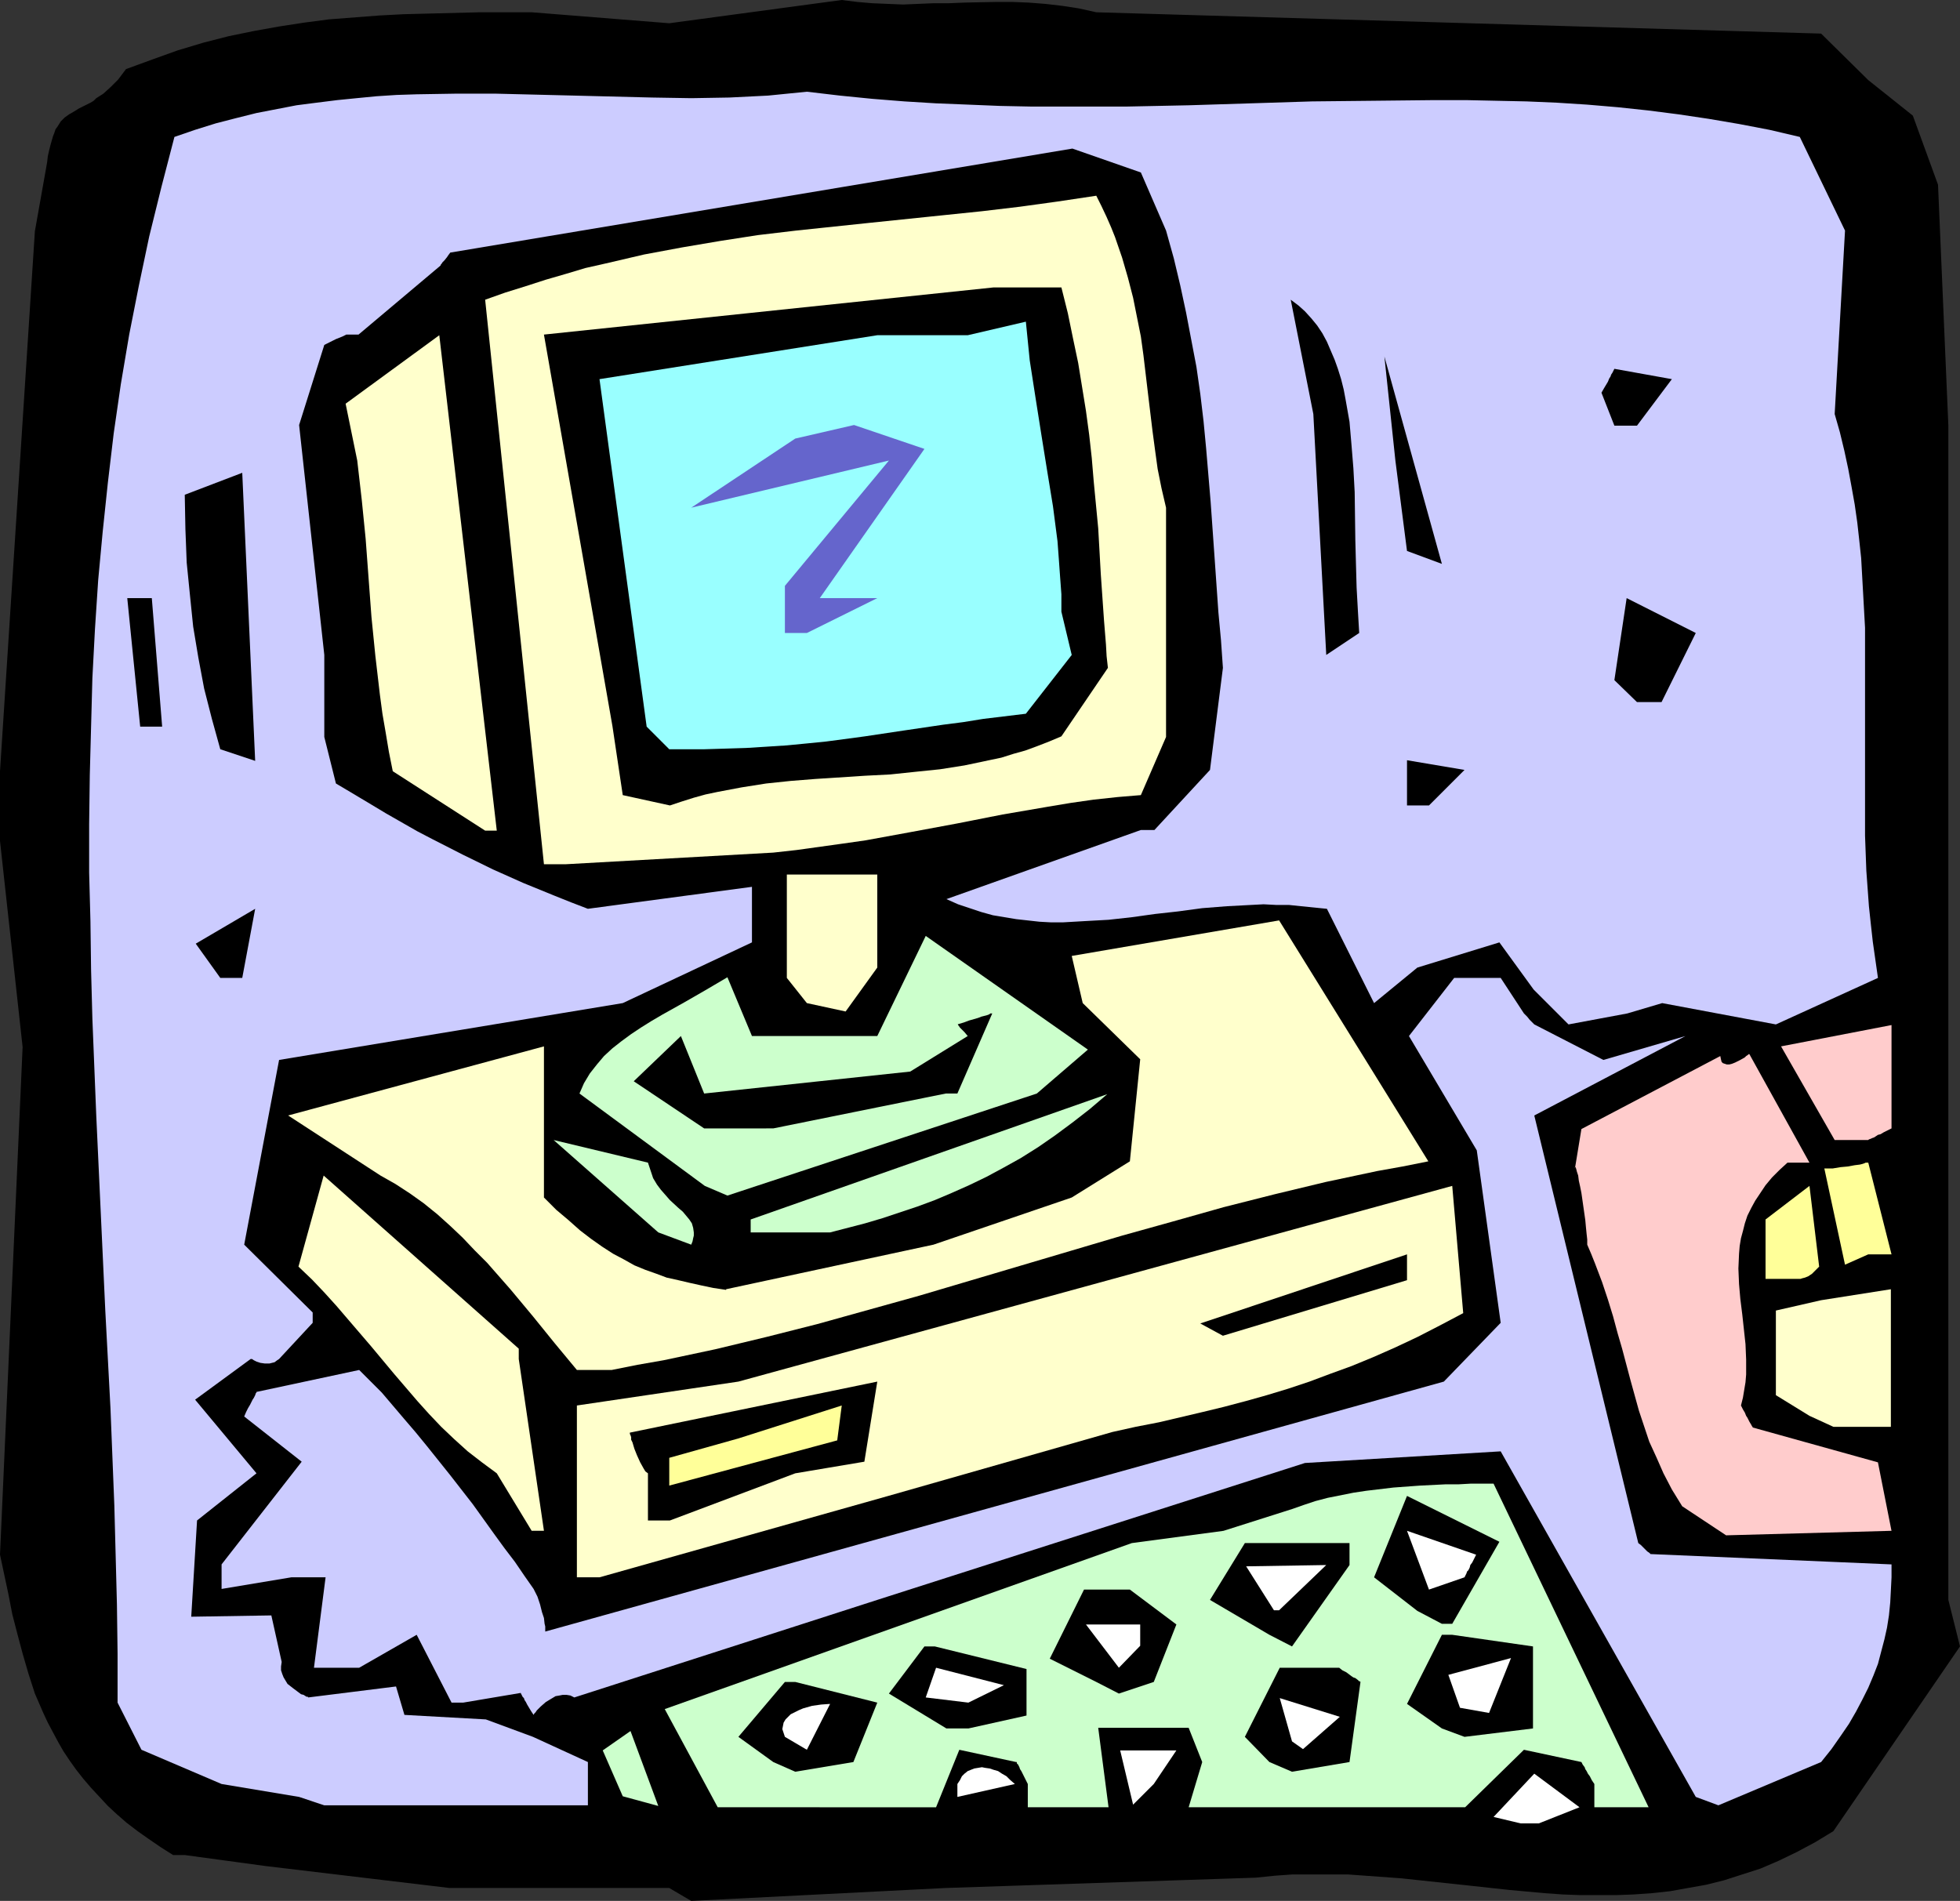 <?xml version="1.0" encoding="UTF-8" standalone="no"?>
<svg
   version="1.0"
   width="129.724mm"
   height="125.826mm"
   id="svg51"
   sodipodi:docname="Computer 26.wmf"
   xmlns:inkscape="http://www.inkscape.org/namespaces/inkscape"
   xmlns:sodipodi="http://sodipodi.sourceforge.net/DTD/sodipodi-0.dtd"
   xmlns="http://www.w3.org/2000/svg"
   xmlns:svg="http://www.w3.org/2000/svg">
  <rect width="100%" height="100%" fill="#333333" stroke="none"/>
  <sodipodi:namedview
     id="namedview51"
     pagecolor="#ffffff"
     bordercolor="#000000"
     borderopacity="0.25"
     inkscape:showpageshadow="2"
     inkscape:pageopacity="0.0"
     inkscape:pagecheckerboard="0"
     inkscape:deskcolor="#d1d1d1"
     inkscape:document-units="mm" />
  <defs
     id="defs1">
    <pattern
       id="WMFhbasepattern"
       patternUnits="userSpaceOnUse"
       width="6"
       height="6"
       x="0"
       y="0" />
  </defs>
  <path
     style="fill:#000000;fill-opacity:1;fill-rule:evenodd;stroke:none"
     d="M 167.417,472.333 H 112.473 L 66.418,466.838 46.218,464.091 h -2.909 l -3.07,-1.939 -3.07,-2.101 -2.747,-1.939 -2.747,-2.101 -2.424,-2.101 -2.262,-2.101 -2.101,-2.262 -2.101,-2.262 -1.939,-2.262 -1.778,-2.262 -1.616,-2.262 -1.616,-2.424 -1.293,-2.262 -1.293,-2.424 -1.293,-2.424 -1.131,-2.424 L 8.726,423.693 7.11,418.684 5.656,413.675 4.363,408.827 3.07,403.818 2.101,398.808 0,388.951 5.656,261.94 0,210.392 V 192.94 L 8.726,57.85 11.797,40.56 l 0.162,-1.454 0.323,-1.454 0.323,-1.293 0.323,-1.131 0.323,-1.131 0.323,-0.808 0.323,-0.97 0.485,-0.646 0.808,-1.293 0.97,-0.97 1.131,-0.808 1.131,-0.646 1.293,-0.808 1.293,-0.646 1.616,-0.808 0.808,-0.485 0.646,-0.646 1.778,-1.131 1.778,-1.616 0.97,-0.97 0.97,-0.97 0.97,-1.293 0.97,-1.293 6.626,-2.424 6.302,-2.262 6.464,-1.939 6.302,-1.616 6.302,-1.293 6.302,-1.131 6.302,-0.97 6.141,-0.808 6.302,-0.485 6.302,-0.485 6.141,-0.323 6.302,-0.162 12.766,-0.323 h 12.928 L 167.417,5.817 210.565,0 l 3.878,0.485 3.717,0.323 3.878,0.162 3.878,0.162 7.595,-0.323 h 3.878 l 3.878,-0.162 7.918,-0.162 h 4.04 l 4.04,0.162 4.202,0.323 4.202,0.485 4.202,0.646 4.363,0.97 181.315,5.333 11.797,11.635 11.15,8.888 6.302,17.29 2.586,60.274 v 17.29 129.758 146.725 l 2.909,11.635 -31.674,46.215 -4.525,2.747 -4.525,2.424 -4.686,2.262 -4.525,1.939 -4.525,1.454 -4.525,1.454 -4.525,1.131 -4.525,0.808 -4.525,0.808 -4.525,0.485 -4.525,0.323 -4.363,0.162 h -4.525 -4.525 l -4.363,-0.162 -4.525,-0.323 -8.888,-0.808 -8.888,-0.97 -9.05,-0.97 -9.05,-0.97 -8.888,-0.646 -4.525,-0.323 h -4.525 -4.686 -4.525 l -4.525,0.323 -4.686,0.485 -77.568,2.585 -63.67,3.232 z"
     id="path1" />
  <path
     style="fill:#ffffff;fill-opacity:1;fill-rule:evenodd;stroke:none"
     d="m 380.406,456.173 -6.787,-1.616 10.181,-10.827 11.312,8.403 -10.181,4.04 z"
     id="path2" />
  <path
     style="fill:#ccffcc;fill-opacity:1;fill-rule:evenodd;stroke:none"
     d="m 406.908,452.134 h -8.08 v -5.817 l -0.646,-0.97 -0.485,-0.97 -0.485,-0.646 -0.323,-0.646 -0.323,-0.485 -0.162,-0.485 -0.485,-0.646 -0.162,-0.323 -0.162,-0.323 v 0 l -14.382,-3.07 -14.706,14.382 h -69.165 l 3.394,-11.311 -3.394,-8.564 h -22.624 l 2.586,19.876 h -20.2 v -5.817 l -0.485,-0.97 -0.485,-0.97 -0.323,-0.646 -0.323,-0.646 -0.323,-0.485 -0.162,-0.485 -0.323,-0.646 -0.323,-0.323 v -0.323 h -0.162 l -14.221,-3.07 -5.818,14.382 H 179.537 l -13.251,-24.562 116.837,-41.529 22.947,-3.07 17.291,-5.494 2.747,-0.97 2.909,-0.97 3.07,-0.808 3.232,-0.646 3.232,-0.646 3.232,-0.485 6.787,-0.808 6.626,-0.485 6.464,-0.323 h 3.232 l 2.909,-0.162 h 5.818 l 38.784,80.957 z"
     id="path3" />
  <path
     style="fill:#ccccff;fill-opacity:1;fill-rule:evenodd;stroke:none"
     d="M 74.821,449.548 55.429,446.316 35.39,437.752 29.411,425.956 v -12.281 l -0.162,-12.281 -0.323,-12.443 -0.323,-12.281 -0.97,-24.4 -1.293,-24.4 -1.131,-24.4 -1.131,-24.4 -0.97,-24.239 -0.323,-12.119 -0.162,-12.281 -0.323,-12.119 V 206.191 l 0.162,-12.281 0.323,-12.119 0.323,-12.119 0.646,-12.281 0.808,-12.281 1.131,-12.119 L 26.987,120.709 28.442,108.428 30.219,96.147 32.32,83.704 34.744,71.424 37.33,59.143 40.4,46.7 l 3.232,-12.443 5.171,-1.778 5.171,-1.616 5.01,-1.293 5.171,-1.293 5.01,-0.97 5.01,-0.97 5.01,-0.646 5.171,-0.646 4.848,-0.485 5.01,-0.485 5.01,-0.323 5.01,-0.162 9.858,-0.162 h 9.858 l 19.715,0.485 19.392,0.485 9.858,0.162 9.534,-0.162 9.696,-0.485 4.848,-0.485 4.848,-0.485 8.242,0.97 8.08,0.808 8.08,0.646 7.918,0.485 8.08,0.323 7.918,0.323 7.918,0.162 h 7.918 15.675 l 15.675,-0.323 15.514,-0.485 15.352,-0.485 15.514,-0.162 15.19,-0.162 h 7.757 l 15.19,0.323 7.595,0.323 7.595,0.485 7.595,0.646 7.595,0.808 7.595,0.97 7.595,1.131 7.595,1.293 7.595,1.454 7.595,1.778 11.312,23.431 -2.586,45.892 1.293,4.525 1.131,4.686 0.97,4.525 0.808,4.363 0.808,4.525 0.646,4.525 0.485,4.363 0.485,4.525 0.485,8.726 0.485,8.726 v 8.726 8.564 17.29 8.726 8.726 l 0.323,8.726 0.646,8.888 0.485,4.525 0.485,4.363 0.646,4.525 0.646,4.525 -25.533,11.635 -28.442,-5.333 -8.726,2.585 -14.706,2.747 -8.726,-8.726 -8.565,-11.796 -20.523,6.302 -10.827,8.888 -11.797,-23.592 -3.232,-0.323 -3.232,-0.323 -3.07,-0.323 h -3.232 l -3.07,-0.162 -3.07,0.162 -6.141,0.323 -6.141,0.485 -5.979,0.808 -5.818,0.646 -5.818,0.808 -5.818,0.646 -5.818,0.323 -5.656,0.323 h -2.909 l -2.909,-0.162 -2.909,-0.323 -2.909,-0.323 -2.909,-0.485 -2.909,-0.485 -2.909,-0.808 -2.909,-0.97 -2.909,-0.97 -2.909,-1.293 48.642,-17.29 h 3.394 l 13.898,-15.028 3.232,-25.531 -0.485,-6.948 -0.646,-6.948 -0.97,-13.897 -0.97,-13.735 -1.131,-13.412 -0.646,-6.787 -0.808,-6.787 -0.97,-6.787 -1.293,-6.787 -1.293,-6.787 -1.454,-6.787 -1.616,-6.787 -1.939,-6.948 -6.302,-14.543 -17.13,-5.979 -155.621,26.016 -0.485,0.646 -0.323,0.485 -0.646,0.808 -0.485,0.485 -0.323,0.485 -0.162,0.162 v 0.162 0 L 89.688,83.704 h -3.07 l -0.97,0.485 -0.808,0.323 -0.808,0.323 -0.646,0.323 -0.97,0.485 -0.646,0.323 -0.323,0.162 -0.323,0.162 v 0 l -6.302,20.037 6.302,57.527 v 20.522 l 2.909,11.635 4.363,2.585 4.04,2.424 4.04,2.424 7.918,4.525 3.717,1.939 7.595,3.878 7.595,3.717 7.595,3.393 7.918,3.232 4.04,1.616 4.202,1.616 41.046,-5.494 v 13.897 l -32.32,15.19 -85.971,14.22 -8.726,46.215 17.13,16.967 v 2.585 l -8.403,9.049 -0.485,0.323 -0.646,0.485 -0.646,0.162 -0.646,0.162 h -1.131 l -1.131,-0.162 -0.97,-0.323 -0.646,-0.323 -0.485,-0.323 h -0.162 -0.162 l -13.898,10.18 15.352,18.421 -14.867,11.796 -1.454,24.077 20.038,-0.323 2.586,11.635 -0.162,1.131 v 0.97 l 0.323,0.97 0.323,0.808 0.485,0.808 0.485,0.808 1.454,1.131 1.293,0.97 0.646,0.485 0.646,0.162 0.485,0.323 0.323,0.162 h 0.323 v 0.162 l 21.978,-2.747 2.101,7.11 20.362,1.131 11.797,4.363 13.736,6.302 v 10.827 H 81.123 Z"
     id="path4" />
  <path
     style="fill:#ccffcc;fill-opacity:1;fill-rule:evenodd;stroke:none"
     d="m 150.773,437.913 6.949,-4.848 6.949,18.745 -8.888,-2.424 z"
     id="path5" />
  <path
     style="fill:#ffffff;fill-opacity:1;fill-rule:evenodd;stroke:none"
     d="m 239.491,446.316 0.646,-0.97 0.485,-0.97 0.646,-0.646 0.808,-0.646 0.808,-0.323 0.808,-0.323 0.97,-0.162 0.97,-0.162 0.808,0.162 1.131,0.162 0.97,0.323 1.131,0.323 0.97,0.646 1.131,0.646 0.97,0.97 1.131,0.97 -14.382,3.232 z"
     id="path6" />
  <path
     style="fill:#ccccff;fill-opacity:1;fill-rule:evenodd;stroke:none"
     d="m 424.2,449.548 -48.803,-86.452 -48.965,2.909 -106.494,34.096 -76.275,24.562 -0.97,-0.485 -0.97,-0.162 h -0.97 l -0.808,0.162 -0.97,0.162 -0.808,0.485 -1.616,0.97 -1.293,1.131 -0.485,0.485 -0.485,0.485 -0.323,0.485 -0.323,0.323 -0.162,0.323 v 0 l -0.646,-0.97 -0.485,-0.808 -0.485,-0.808 -0.323,-0.646 -0.323,-0.485 -0.162,-0.485 -0.323,-0.323 -0.162,-0.323 -0.162,-0.323 -0.162,-0.323 v 0 l -14.382,2.424 h -2.909 l -8.726,-16.967 -14.382,8.241 H 78.538 l 2.909,-22.623 h -8.565 l -17.453,2.909 v -6.14 L 75.467,365.682 61.085,354.371 l 0.485,-1.131 0.485,-0.97 0.485,-0.808 0.323,-0.646 0.323,-0.646 0.323,-0.485 0.162,-0.323 0.162,-0.323 0.162,-0.485 0.162,-0.162 v -0.162 l 25.694,-5.494 2.747,2.747 2.909,2.909 2.747,3.232 2.747,3.232 2.909,3.393 2.909,3.555 5.818,7.272 5.656,7.272 5.333,7.433 2.586,3.555 2.586,3.393 2.424,3.555 2.262,3.232 0.97,1.939 0.646,1.939 0.485,1.939 0.485,1.454 0.162,1.454 0.162,0.646 v 0.323 0.485 0.485 l 224.785,-62.536 14.221,-14.705 -5.979,-43.145 -16.968,-28.602 11.312,-14.543 h 11.635 l 5.818,8.888 0.808,0.808 0.646,0.808 0.485,0.485 0.323,0.323 0.162,0.162 0.162,0.162 17.291,8.888 20.523,-5.979 -37.814,19.876 26.018,106.974 0.646,0.485 0.323,0.323 0.808,0.808 0.485,0.485 0.485,0.323 0.162,0.162 v 0 l 0.162,0.162 60.277,2.585 v 3.232 l -0.162,3.232 -0.162,3.07 -0.323,3.232 -0.485,3.07 -0.646,2.909 -0.808,3.07 -0.808,3.07 -1.131,2.909 -1.293,3.07 -1.454,2.909 -1.616,3.07 -1.778,3.07 -2.101,3.07 -2.262,3.232 -2.586,3.232 -25.694,10.827 z"
     id="path7" />
  <path
     style="fill:#ffffff;fill-opacity:1;fill-rule:evenodd;stroke:none"
     d="m 283.446,451.487 -3.232,-13.574 h 14.059 l -5.656,8.403 z"
     id="path8" />
  <path
     style="fill:#000000;fill-opacity:1;fill-rule:evenodd;stroke:none"
     d="m 193.435,440.822 -8.726,-6.302 11.635,-13.735 h 2.586 l 20.523,5.171 -5.979,14.866 -14.544,2.424 z"
     id="path9" />
  <path
     style="fill:#000000;fill-opacity:1;fill-rule:evenodd;stroke:none"
     d="m 317.544,440.822 -6.141,-6.302 8.726,-17.29 h 14.867 l 0.808,0.646 0.97,0.485 0.646,0.485 0.646,0.485 0.485,0.323 0.485,0.162 0.646,0.485 0.323,0.323 h 0.162 l 0.162,0.162 -2.747,20.037 -14.382,2.424 z"
     id="path10" />
  <path
     style="fill:#ffffff;fill-opacity:1;fill-rule:evenodd;stroke:none"
     d="m 196.344,434.52 -0.323,-0.97 -0.323,-0.97 0.162,-0.808 0.162,-0.808 0.485,-0.808 0.646,-0.646 0.646,-0.646 0.97,-0.485 0.97,-0.485 1.131,-0.485 2.262,-0.646 2.262,-0.323 2.262,-0.162 -5.818,11.473 z"
     id="path11" />
  <path
     style="fill:#ffffff;fill-opacity:1;fill-rule:evenodd;stroke:none"
     d="m 323.2,435.651 -3.07,-10.827 15.029,4.686 -9.211,8.08 z"
     id="path12" />
  <path
     style="fill:#000000;fill-opacity:1;fill-rule:evenodd;stroke:none"
     d="m 236.744,432.419 -14.382,-8.726 8.888,-11.796 h 2.586 l 22.947,5.656 v 11.635 l -14.544,3.232 z"
     id="path13" />
  <path
     style="fill:#000000;fill-opacity:1;fill-rule:evenodd;stroke:none"
     d="m 360.691,432.419 -8.726,-6.14 8.726,-17.29 h 2.586 l 20.2,2.909 v 20.522 l -17.13,2.101 z"
     id="path14" />
  <path
     style="fill:#ffffff;fill-opacity:1;fill-rule:evenodd;stroke:none"
     d="m 231.573,424.663 2.586,-7.433 16.968,4.363 -8.888,4.363 z"
     id="path15" />
  <path
     style="fill:#ffffff;fill-opacity:1;fill-rule:evenodd;stroke:none"
     d="m 365.216,427.248 -2.909,-8.241 15.675,-4.201 -5.494,13.735 z"
     id="path16" />
  <path
     style="fill:#000000;fill-opacity:1;fill-rule:evenodd;stroke:none"
     d="m 274.235,420.785 -11.635,-5.817 8.565,-17.29 h 11.474 l 11.635,8.726 -5.656,14.382 -8.726,2.909 z"
     id="path17" />
  <path
     style="fill:#ffffff;fill-opacity:1;fill-rule:evenodd;stroke:none"
     d="m 279.891,417.23 -8.242,-10.827 h 13.574 v 5.333 z"
     id="path18" />
  <path
     style="fill:#000000;fill-opacity:1;fill-rule:evenodd;stroke:none"
     d="m 317.544,408.989 -14.867,-8.726 8.726,-14.22 h 3.07 23.109 v 5.494 l -14.382,20.361 z"
     id="path19" />
  <path
     style="fill:#000000;fill-opacity:1;fill-rule:evenodd;stroke:none"
     d="m 354.55,403.01 -10.827,-8.403 8.242,-20.361 23.109,11.473 -11.797,20.522 h -2.586 z"
     id="path20" />
  <path
     style="fill:#ffffff;fill-opacity:1;fill-rule:evenodd;stroke:none"
     d="m 318.675,402.848 -6.949,-10.988 20.038,-0.323 -11.797,11.311 z"
     id="path21" />
  <path
     style="fill:#ffffff;fill-opacity:1;fill-rule:evenodd;stroke:none"
     d="m 357.459,397.677 -5.494,-14.705 17.291,5.979 -0.485,0.97 -0.485,0.97 -0.485,0.646 -0.162,0.646 -0.323,0.646 -0.323,0.323 -0.162,0.485 -0.162,0.323 -0.162,0.323 -0.162,0.323 v 0 z"
     id="path22" />
  <path
     style="fill:#ffffcc;fill-opacity:1;fill-rule:evenodd;stroke:none"
     d="m 144.309,394.607 v -42.983 l 40.4,-5.979 178.568,-48.962 2.747,31.834 -5.818,3.07 -5.656,2.909 -5.494,2.585 -5.494,2.424 -5.494,2.262 -5.333,1.939 -5.171,1.939 -5.333,1.778 -5.333,1.616 -5.171,1.454 -5.494,1.454 -5.333,1.293 -5.494,1.293 -5.494,1.293 -5.818,1.131 -5.818,1.293 -56.075,15.998 -72.235,20.361 z"
     id="path23" />
  <path
     style="fill:#ffcccc;fill-opacity:1;fill-rule:evenodd;stroke:none"
     d="m 420.806,376.832 -1.293,-2.101 -1.293,-2.101 -2.101,-4.04 -1.778,-4.04 -1.778,-3.878 -1.293,-3.878 -1.293,-3.878 -2.101,-7.595 -2.101,-7.918 -1.131,-3.878 -1.131,-4.201 -1.293,-4.201 -1.454,-4.363 -1.778,-4.686 -0.97,-2.424 -0.97,-2.262 v -1.293 l -0.162,-1.454 -0.162,-1.616 -0.162,-1.778 -0.485,-3.393 -0.485,-3.393 -0.323,-1.616 -0.323,-1.454 -0.162,-1.293 -0.323,-0.97 -0.162,-0.646 -0.162,-0.485 v 0 h -0.162 v 0.323 l 1.616,-9.857 34.744,-18.26 0.162,0.808 0.162,0.646 0.323,0.323 0.485,0.162 0.485,0.162 h 0.646 l 0.646,-0.162 0.808,-0.323 1.293,-0.646 1.131,-0.646 0.323,-0.323 0.485,-0.323 0.162,-0.162 h 0.162 l 15.029,27.147 h -5.494 l -1.939,1.778 -1.939,1.939 -1.616,1.939 -1.293,1.939 -1.293,1.939 -0.97,1.778 -0.97,1.939 -0.646,1.939 -0.485,1.939 -0.485,1.778 -0.323,1.939 -0.162,1.939 -0.162,3.717 0.162,3.878 0.323,3.717 0.485,3.878 0.808,7.433 0.162,3.878 v 3.717 l -0.162,1.939 -0.323,1.939 -0.323,1.939 -0.485,1.939 0.485,0.97 0.485,0.808 0.323,0.808 0.323,0.485 0.323,0.646 0.162,0.323 0.485,0.808 0.162,0.323 0.162,0.162 v 0.162 l 31.35,8.726 3.394,17.129 -41.37,1.131 z"
     id="path24" />
  <path
     style="fill:#ffffcc;fill-opacity:1;fill-rule:evenodd;stroke:none"
     d="m 132.997,382.972 -8.726,-14.382 -3.717,-2.747 -3.555,-2.747 -3.394,-3.07 -3.232,-3.07 -3.07,-3.232 -2.909,-3.232 -5.818,-6.787 -5.656,-6.787 -5.818,-6.787 -2.909,-3.393 -3.07,-3.393 -3.07,-3.232 -3.394,-3.232 6.302,-22.784 48.803,43.307 v 2.585 l 6.302,42.983 z"
     id="path25" />
  <path
     style="fill:#000000;fill-opacity:1;fill-rule:evenodd;stroke:none"
     d="m 162.085,380.387 v -11.796 l -0.646,-0.485 -0.485,-0.808 -0.808,-1.454 -0.808,-1.778 -0.646,-1.616 -0.485,-1.616 -0.323,-0.646 v -0.646 l -0.162,-0.485 -0.162,-0.323 v -0.323 0 l 61.893,-12.766 -3.232,20.037 -17.291,2.909 -31.35,11.796 z"
     id="path26" />
  <path
     style="fill:#ffff99;fill-opacity:1;fill-rule:evenodd;stroke:none"
     d="m 167.417,371.661 v -6.948 l 17.291,-4.848 25.856,-8.241 -1.131,8.726 z"
     id="path27" />
  <path
     style="fill:#ffffcc;fill-opacity:1;fill-rule:evenodd;stroke:none"
     d="m 452.641,354.209 -8.403,-5.171 v -21.169 l 11.312,-2.585 17.453,-2.747 v 34.419 h -14.382 z"
     id="path28" />
  <path
     style="fill:#ffffcc;fill-opacity:1;fill-rule:evenodd;stroke:none"
     d="m 144.309,342.736 -5.494,-6.625 -5.494,-6.787 -5.656,-6.787 -5.818,-6.625 -3.07,-3.07 -3.07,-3.232 -3.07,-2.909 -3.232,-2.909 -3.394,-2.747 -3.394,-2.424 -3.717,-2.424 -3.717,-2.101 -23.109,-15.028 63.994,-17.29 V 299.591 l 3.07,3.07 3.07,2.585 2.909,2.585 2.747,2.101 2.747,1.939 2.747,1.778 2.747,1.454 2.586,1.454 2.747,1.131 2.747,0.97 2.586,0.97 2.909,0.646 2.747,0.646 2.909,0.646 3.07,0.646 3.232,0.485 v -0.162 l 51.874,-11.15 34.582,-11.796 14.544,-9.049 2.586,-25.531 -14.382,-14.058 -2.747,-11.796 51.874,-8.888 23.432,37.812 13.898,22.461 -6.464,1.293 -6.302,1.131 -12.928,2.747 -12.766,3.07 -12.766,3.232 -12.605,3.555 -12.766,3.555 -50.742,15.028 -12.766,3.555 -12.766,3.555 -12.766,3.232 -12.766,3.07 -12.928,2.747 -6.464,1.131 -6.464,1.293 z"
     id="path29" />
  <path
     style="fill:#000000;fill-opacity:1;fill-rule:evenodd;stroke:none"
     d="m 300.252,331.101 51.712,-17.29 v 6.464 l -46.056,13.897 z"
     id="path30" />
  <path
     style="fill:#ffff99;fill-opacity:1;fill-rule:evenodd;stroke:none"
     d="m 441.652,319.952 v -14.866 l 10.989,-8.403 2.424,20.199 -0.97,0.97 -0.808,0.808 -0.97,0.646 -0.808,0.323 -0.646,0.162 -0.485,0.162 h -0.323 v 0 z"
     id="path31" />
  <path
     style="fill:#ffff99;fill-opacity:1;fill-rule:evenodd;stroke:none"
     d="m 461.529,316.397 -5.171,-24.077 h 2.101 l 1.939,-0.323 1.778,-0.162 1.778,-0.323 1.293,-0.162 0.646,-0.162 0.485,-0.162 0.323,-0.162 h 0.323 0.162 0.162 l 5.818,22.946 h -5.818 z"
     id="path32" />
  <path
     style="fill:#ccffcc;fill-opacity:1;fill-rule:evenodd;stroke:none"
     d="m 164.67,308.317 -26.179,-23.108 23.594,5.656 0.646,1.939 0.646,1.939 0.97,1.616 0.97,1.293 1.131,1.293 1.131,1.293 2.101,1.939 1.131,0.97 0.808,0.97 0.808,0.97 0.646,0.97 0.323,1.131 0.162,1.131 v 0.808 l -0.162,0.646 -0.162,0.808 -0.323,0.808 z"
     id="path33" />
  <path
     style="fill:#ccffcc;fill-opacity:1;fill-rule:evenodd;stroke:none"
     d="m 187.779,305.085 89.203,-31.349 -4.363,3.717 -4.363,3.393 -4.363,3.232 -4.202,2.909 -4.363,2.747 -4.363,2.424 -4.202,2.262 -4.363,2.101 -4.363,1.939 -4.202,1.778 -4.363,1.616 -4.363,1.454 -4.363,1.454 -4.363,1.293 -8.726,2.262 h -19.877 z"
     id="path34" />
  <path
     style="fill:#ccffcc;fill-opacity:1;fill-rule:evenodd;stroke:none"
     d="m 176.305,296.682 -31.35,-23.108 1.131,-2.585 1.454,-2.424 1.778,-2.262 1.778,-2.101 2.101,-1.939 2.262,-1.778 2.424,-1.778 2.424,-1.616 2.586,-1.616 2.747,-1.616 5.494,-3.07 5.333,-3.07 5.494,-3.232 6.141,14.705 h 28.118 3.232 l 12.12,-25.047 40.562,28.44 -12.766,10.988 -77.406,25.531 z"
     id="path35" />
  <path
     style="fill:#ffcccc;fill-opacity:1;fill-rule:evenodd;stroke:none"
     d="m 458.943,285.209 -13.413,-23.431 27.634,-5.333 v 25.855 l -0.97,0.485 -0.97,0.485 -0.808,0.485 -0.646,0.162 -0.485,0.323 -0.485,0.323 -0.485,0.162 -0.323,0.162 -0.485,0.162 -0.162,0.162 v 0 z"
     id="path36" />
  <path
     style="fill:#000000;fill-opacity:1;fill-rule:evenodd;stroke:none"
     d="M 187.779,282.301 H 176.144 l -17.614,-11.796 11.797,-11.311 5.818,14.382 51.55,-5.494 14.382,-8.888 -0.808,-0.97 -0.646,-0.646 -0.485,-0.485 -0.323,-0.485 -0.162,-0.162 v -0.162 h -0.162 l 1.616,-0.485 1.293,-0.485 1.131,-0.323 1.131,-0.323 0.808,-0.323 0.646,-0.162 0.646,-0.162 0.485,-0.162 0.323,-0.162 0.162,-0.162 h 0.485 v 0 l -8.726,20.037 h -2.909 l -43.147,8.726 z"
     id="path37" />
  <path
     style="fill:#ffffcc;fill-opacity:1;fill-rule:evenodd;stroke:none"
     d="m 201.838,250.952 -5.01,-6.302 v -25.855 h 22.624 v 23.269 l -7.918,10.988 z"
     id="path38" />
  <path
     style="fill:#000000;fill-opacity:1;fill-rule:evenodd;stroke:none"
     d="m 55.106,244.65 -6.141,-8.564 14.867,-8.726 -3.232,17.29 z"
     id="path39" />
  <path
     style="fill:#ffffcc;fill-opacity:1;fill-rule:evenodd;stroke:none"
     d="m 136.067,216.21 -14.706,-141.231 5.01,-1.778 5.171,-1.616 5.01,-1.616 5.01,-1.454 4.848,-1.454 5.01,-1.131 4.848,-1.131 4.848,-1.131 9.534,-1.778 9.534,-1.616 9.373,-1.454 9.534,-1.131 18.422,-1.939 18.746,-1.939 9.373,-0.97 9.534,-1.131 9.373,-1.293 9.696,-1.454 1.293,2.585 1.293,2.747 1.131,2.585 0.97,2.424 1.778,5.171 1.454,5.009 1.293,5.009 0.97,4.848 0.97,4.848 0.646,4.686 1.131,9.534 1.131,9.372 0.646,4.848 0.646,4.686 0.97,4.848 1.131,4.848 v 17.129 40.236 l -6.302,14.543 -5.818,0.485 -5.979,0.646 -5.656,0.808 -5.818,0.97 -11.312,1.939 -11.474,2.262 -11.312,2.101 -11.474,2.101 -5.656,0.808 -5.818,0.808 -5.818,0.808 -5.818,0.646 -51.874,2.909 z"
     id="path40" />
  <path
     style="fill:#ffffcc;fill-opacity:1;fill-rule:evenodd;stroke:none"
     d="m 121.361,207.807 -23.109,-14.866 -0.97,-4.848 -0.808,-4.848 -0.808,-4.686 -0.646,-4.848 -1.131,-9.695 -0.97,-9.695 -1.454,-19.553 -0.97,-9.695 -1.131,-9.857 -2.909,-14.22 23.432,-17.129 14.382,123.941 z"
     id="path41" />
  <path
     style="fill:#000000;fill-opacity:1;fill-rule:evenodd;stroke:none"
     d="M 155.782,198.919 153.197,181.629 136.067,83.704 248.541,71.908 h 16.968 l 1.616,6.464 1.293,6.302 1.293,6.14 0.97,5.979 0.97,5.979 0.808,5.979 0.646,5.817 0.485,5.817 1.131,11.796 0.646,11.473 0.808,11.635 0.485,5.979 0.162,2.909 0.323,2.909 -11.635,17.129 -3.07,1.293 -2.909,1.131 -3.07,1.131 -2.909,0.808 -3.07,0.97 -3.07,0.646 -6.141,1.293 -6.141,0.97 -6.302,0.646 -6.141,0.646 -6.302,0.323 -12.443,0.808 -6.141,0.485 -6.141,0.646 -6.141,0.97 -5.979,1.131 -3.07,0.646 -2.909,0.808 -3.07,0.97 -2.909,0.97 z"
     id="path42" />
  <path
     style="fill:#000000;fill-opacity:1;fill-rule:evenodd;stroke:none"
     d="m 351.964,201.505 v -11.311 l 14.382,2.424 -8.888,8.888 z"
     id="path43" />
  <path
     style="fill:#000000;fill-opacity:1;fill-rule:evenodd;stroke:none"
     d="m 55.106,187.446 -2.101,-7.595 -1.939,-7.595 -1.454,-7.756 -1.293,-7.756 -0.808,-7.918 -0.808,-8.08 -0.323,-8.403 -0.162,-8.564 14.382,-5.494 3.232,72.07 z"
     id="path44" />
  <path
     style="fill:#99ffff;fill-opacity:1;fill-rule:evenodd;stroke:none"
     d="m 167.417,187.446 -5.656,-5.656 -11.797,-86.936 69.488,-10.988 h 22.624 l 14.544,-3.393 0.485,4.848 0.485,4.848 1.454,9.372 1.454,9.211 1.454,9.049 1.454,8.888 1.131,8.726 0.323,4.363 0.323,4.525 0.323,4.363 v 4.363 l 2.586,10.827 -11.474,14.705 -5.333,0.646 -5.333,0.646 -5.01,0.808 -5.01,0.646 -9.858,1.454 -9.696,1.454 -9.696,1.293 -4.848,0.485 -5.01,0.485 -5.01,0.323 -5.171,0.323 -5.171,0.162 -5.333,0.162 z"
     id="path45" />
  <path
     style="fill:#000000;fill-opacity:1;fill-rule:evenodd;stroke:none"
     d="m 35.067,181.791 -3.232,-32.157 h 6.141 l 2.586,32.157 z"
     id="path46" />
  <path
     style="fill:#000000;fill-opacity:1;fill-rule:evenodd;stroke:none"
     d="m 409.494,175.65 -5.656,-5.494 3.07,-20.522 17.291,8.726 -8.565,17.29 z"
     id="path47" />
  <path
     style="fill:#000000;fill-opacity:1;fill-rule:evenodd;stroke:none"
     d="m 331.764,163.854 -3.232,-60.274 -5.656,-28.602 1.939,1.454 1.616,1.454 1.616,1.778 1.454,1.778 1.293,1.939 1.131,2.101 0.97,2.262 0.97,2.262 0.808,2.262 0.808,2.585 0.646,2.585 0.485,2.585 0.485,2.747 0.485,2.747 0.485,5.656 0.485,5.979 0.323,5.979 0.162,11.958 0.162,6.14 0.162,5.817 0.323,5.817 0.323,5.494 z"
     id="path48" />
  <path
     style="fill:#6565cc;fill-opacity:1;fill-rule:evenodd;stroke:none"
     d="m 196.344,158.36 v -11.796 l 26.018,-31.349 -49.45,11.796 26.018,-17.29 14.706,-3.393 17.614,5.979 -26.179,37.328 h 14.382 l -17.614,8.726 z"
     id="path49" />
  <path
     style="fill:#000000;fill-opacity:1;fill-rule:evenodd;stroke:none"
     d="m 351.964,137.838 -2.909,-22.623 -2.747,-26.016 14.382,51.871 z"
     id="path50" />
  <path
     style="fill:#000000;fill-opacity:1;fill-rule:evenodd;stroke:none"
     d="m 403.838,106.489 -3.232,-8.241 0.646,-1.131 0.485,-0.808 0.485,-0.808 0.323,-0.808 0.323,-0.485 0.162,-0.485 0.323,-0.485 0.162,-0.323 0.162,-0.323 0.162,-0.323 v 0 l 14.382,2.585 -8.726,11.635 z"
     id="path51" />
</svg>
